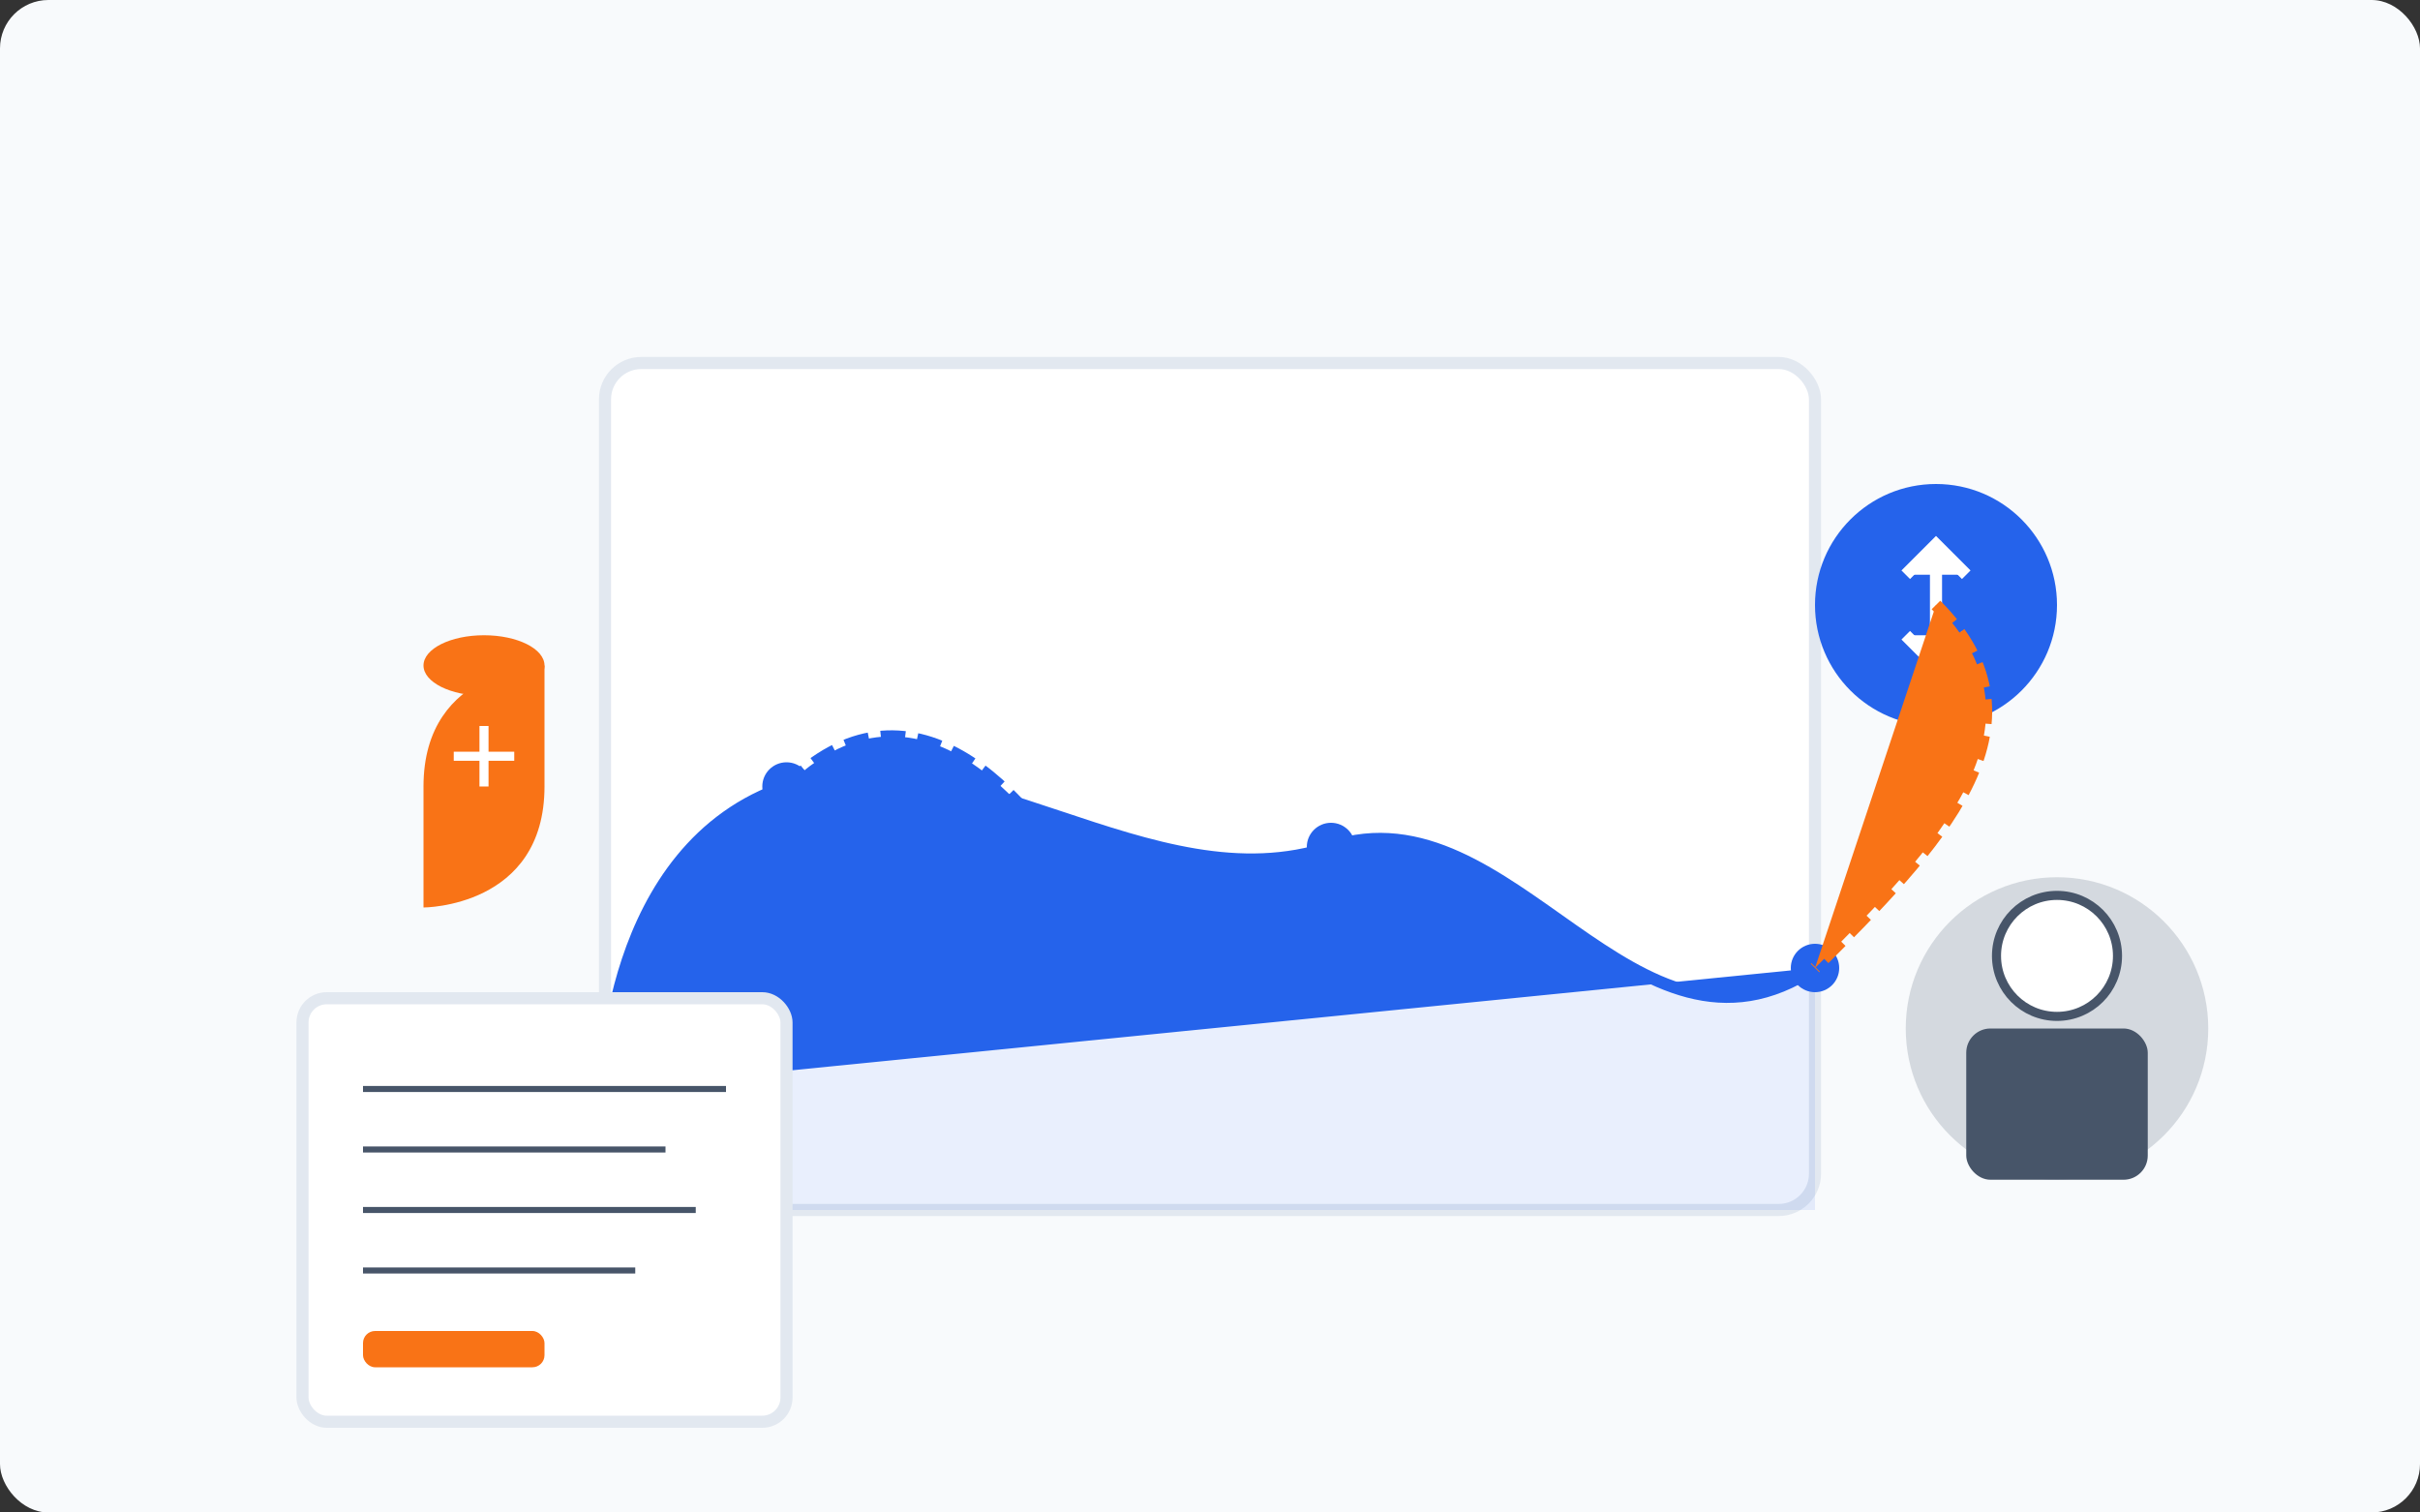 <svg xmlns="http://www.w3.org/2000/svg" width="400" height="250" viewBox="0 0 400 250">
  <rect x="0" y="0" width="400" height="250" fill="#333333" stroke="none"/>
  <style>
    .primary { fill: #2563eb; }
    .secondary { fill: #475569; }
    .accent { fill: #f97316; }
    .light-bg { fill: #f8fafc; }
    .white { fill: #ffffff; }
    .dark { fill: #1e293b; }
  </style>

  <!-- Background -->
  <rect class="light-bg" width="400" height="250" rx="8" />

  <!-- Financing Illustration -->
  <!-- Main Financial Graphic -->
  <rect class="white" x="100" y="60" width="200" height="140" rx="6" stroke="#e2e8f0" stroke-width="2"/>
  
  <!-- Graph in the background -->
  <path class="primary" opacity="0.1" d="M100,200 L300,200 L300,160 C270,180 250,130 220,140 C190,150 160,120 130,130 C100,140 100,180 100,180 Z"/>
  <path class="primary" fill="none" stroke="#2563eb" stroke-width="2" d="M100,180 C100,180 100,140 130,130 C160,120 190,150 220,140 C250,130 270,180 300,160"/>
  <circle class="primary" cx="130" cy="130" r="4"/>
  <circle class="primary" cx="220" cy="140" r="4"/>
  <circle class="primary" cx="300" cy="160" r="4"/>
  
  <!-- Funds and Investment Elements -->
  <!-- Money Bag -->
  <path class="accent" d="M70,130 C70,110 90,110 90,110 L90,130 C90,150 70,150 70,150 L70,130 Z"/>
  <ellipse class="accent" cx="80" cy="110" rx="10" ry="5"/>
  <path class="white" d="M75,125 L85,125 M80,120 L80,130" stroke="#ffffff" stroke-width="1.5"/>
  
  <!-- Dollar Sign -->
  <circle class="primary" cx="320" cy="100" r="20"/>
  <path class="white" d="M320,90 L320,110 M315,95 L320,90 L325,95 M315,105 L320,110 L325,105" stroke="#ffffff" stroke-width="2" fill="none"/>
  
  <!-- Investment Contract -->
  <rect class="white" x="50" y="165" width="80" height="70" rx="4" stroke="#e2e8f0" stroke-width="2"/>
  <line x1="60" y1="180" x2="120" y2="180" stroke="#475569" stroke-width="1"/>
  <line x1="60" y1="190" x2="110" y2="190" stroke="#475569" stroke-width="1"/>
  <line x1="60" y1="200" x2="115" y2="200" stroke="#475569" stroke-width="1"/>
  <line x1="60" y1="210" x2="105" y2="210" stroke="#475569" stroke-width="1"/>
  <rect class="accent" x="60" y="220" width="30" height="6" rx="2"/>
  
  <!-- Investor Elements -->
  <circle class="secondary" cx="340" cy="170" r="25" opacity="0.2"/>
  <circle class="white" cx="340" cy="158" r="10" stroke="#475569" stroke-width="1.5"/>
  <rect class="secondary" x="325" y="170" width="30" height="25" rx="4"/>
  
  <!-- Connecting Elements -->
  <path class="primary" stroke="#2563eb" stroke-width="2" fill="none" stroke-dasharray="4,2"
        d="M130,130 C150,110 170,130 180,150"/>
  <path class="accent" stroke="#f97316" stroke-width="2" fill="none" stroke-dasharray="4,2"
        d="M320,100 C340,120 320,140 300,160"/>
</svg>
